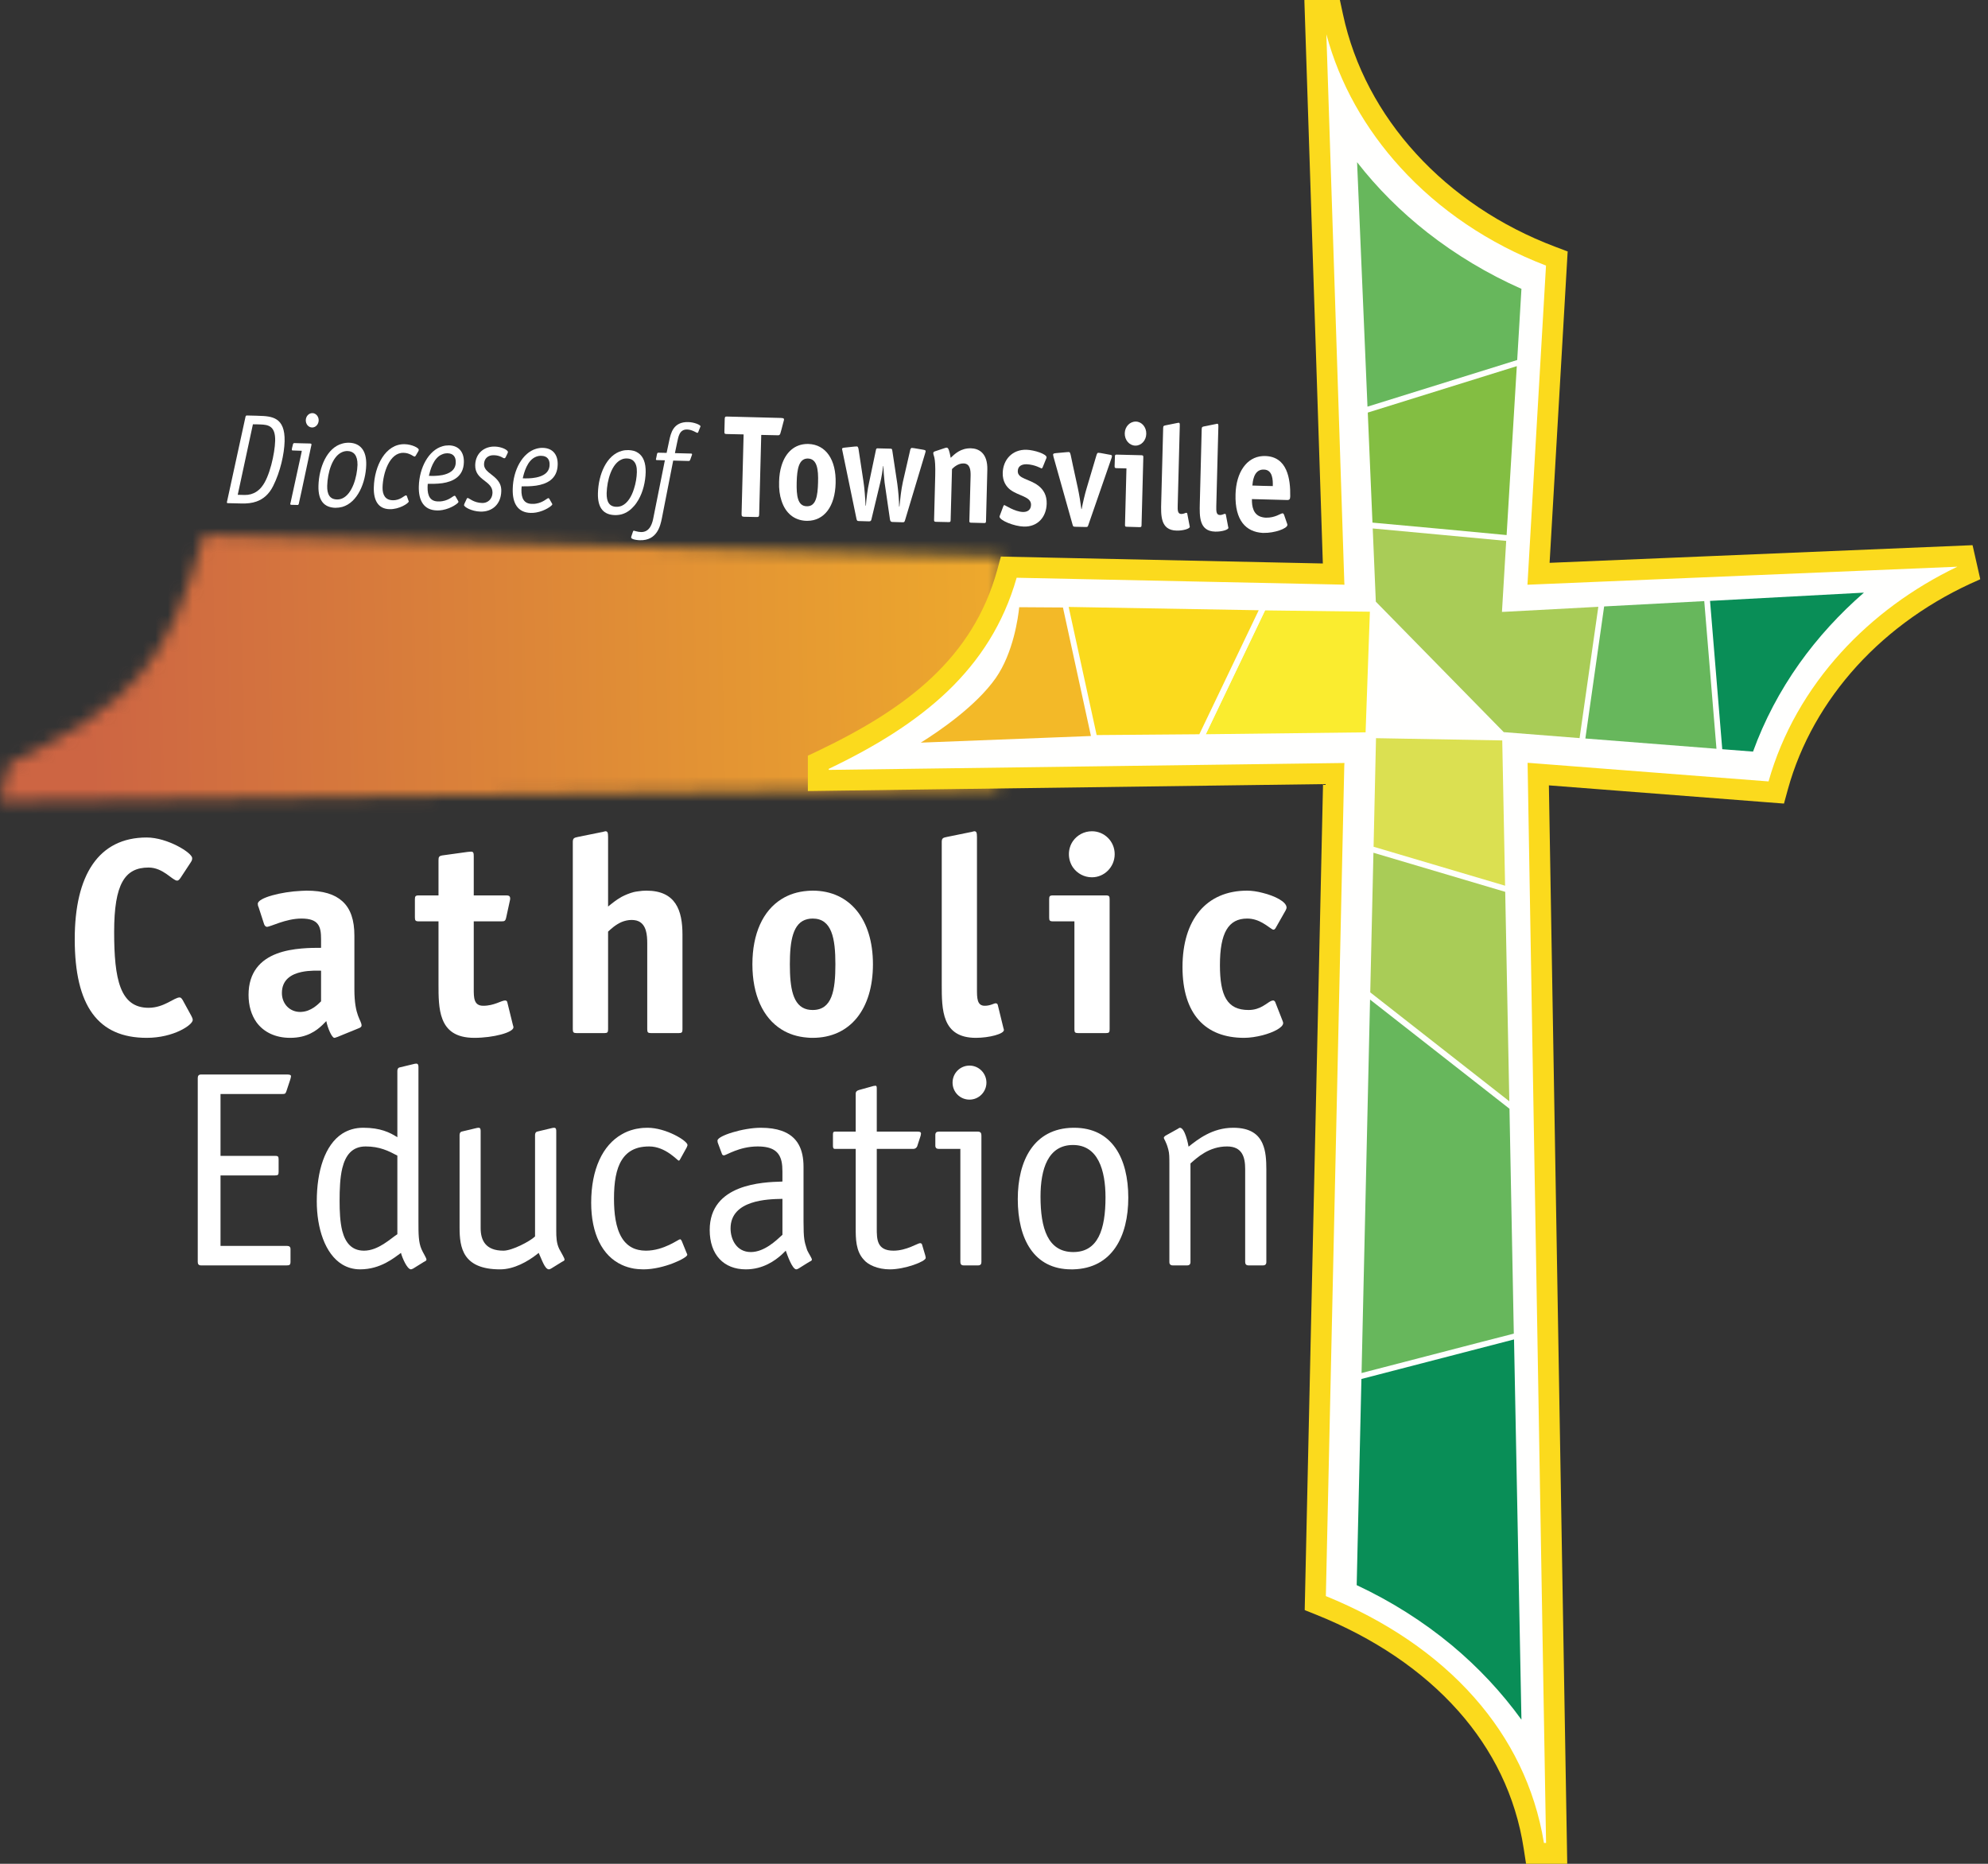 <svg width="160" height="150" viewBox="0 0 160 150" fill="none" xmlns="http://www.w3.org/2000/svg">
<rect x="0" y="0" width="160" height="150" fill="#333333" stroke="none"/>
<g id="CEO_Logo_FC_RGB">
<g id="Group 3">
<mask id="mask0_2903_8620" style="mask-type:luminance" maskUnits="userSpaceOnUse" x="0" y="43" width="81" height="22">
<path id="Clip 2" fill-rule="evenodd" clip-rule="evenodd" d="M16.405 43.059C21.79 43.2 58.108 44.171 80.327 44.77L80.652 44.796L80.286 63.461L0 64.473V64.371L0.726 61.471C11.015 56.569 13.564 53.128 16.321 43.357L16.405 43.059Z" fill="white"/>
</mask>
<g mask="url(#mask0_2903_8620)">
<path id="Fill 1" fill-rule="evenodd" clip-rule="evenodd" d="M0 150H159.375V0H0V150Z" fill="url(#paint0_linear_2903_8620)"/>
</g>
</g>
<path id="Fill 4" fill-rule="evenodd" clip-rule="evenodd" d="M107.86 0.103L108.086 1.151C108.977 5.325 111.033 9.156 113.96 12.358C116.911 15.592 120.747 18.193 125.175 19.862L126.082 20.205L126.175 20.239L126.164 20.33L124.716 45.297L158.651 43.881L158.75 43.874L158.779 43.969L159.355 46.514L159.375 46.614L159.278 46.665C155.437 48.326 152.09 50.705 149.448 53.602C146.832 56.477 144.91 59.848 143.896 63.516L143.607 64.572L143.583 64.669L143.479 64.665L124.659 63.207L126.134 149.88V150H122.822L122.806 149.901L122.632 148.774C121.984 144.538 120.137 140.816 117.37 137.702C114.46 134.426 110.55 131.806 105.938 129.955L105.084 129.614L105.008 129.578V129.496L106.481 63.106L65.149 63.661H65.019V60.813L65.097 60.781L65.846 60.427C69.435 58.711 72.56 56.834 75.025 54.501C77.483 52.17 79.291 49.392 80.259 45.873L80.529 44.887L80.557 44.792L80.652 44.796L106.466 45.349L104.983 0.134L104.982 0H107.838L107.86 0.103Z" fill="#FBDA1D"/>
<path id="Fill 6" fill-rule="evenodd" clip-rule="evenodd" d="M112.699 13.467C109.882 10.373 107.817 6.74 106.75 2.759L108.191 46.81L108.205 47.06L107.956 47.049L81.823 46.497C80.764 50.208 78.845 53.161 76.257 55.64C73.665 58.112 70.417 60.101 66.699 61.879V61.962L107.956 61.409L108.205 61.406L108.191 61.644L106.709 128.454C111.484 130.398 115.605 133.153 118.677 136.643C121.564 139.918 123.528 143.833 124.261 148.32H124.432L122.949 61.644L122.945 61.394L123.201 61.409L142.338 62.889C143.428 59.027 145.455 55.497 148.19 52.496C150.746 49.689 153.918 47.342 157.535 45.609L123.194 47.049L122.933 47.06L122.949 46.806L124.427 21.373C119.821 19.612 115.799 16.878 112.699 13.467Z" fill="#FFFFFE"/>
<path id="Fill 7" fill-rule="evenodd" clip-rule="evenodd" d="M78.697 91.074H75.548C75.369 91.074 75.278 91.164 75.278 91.344V92.197C75.278 92.376 75.369 92.464 75.548 92.464H77.292V101.57C77.292 101.749 77.381 101.84 77.558 101.84H78.721C78.903 101.84 78.987 101.749 78.987 101.57V91.412C78.987 91.215 78.948 91.074 78.697 91.074Z" fill="white"/>
<path id="Fill 8" fill-rule="evenodd" clip-rule="evenodd" d="M31.981 99.331C31.449 99.665 30.458 100.655 29.296 100.655C28.288 100.655 27.789 99.987 27.549 99.074C27.365 98.35 27.332 97.47 27.332 96.637C27.332 95.71 27.365 94.777 27.549 94.016C27.804 92.985 28.329 92.267 29.431 92.267C30.555 92.267 31.266 92.623 31.981 93.005V99.331ZM33.678 98.296V85.896C33.678 85.778 33.678 85.6 33.499 85.6C33.341 85.625 33.409 85.6 33.232 85.65L32.134 85.914C32.05 85.94 31.981 86.028 31.981 86.183V91.526C31.376 91.14 30.618 90.762 29.234 90.762C28.582 90.762 28.026 90.932 27.549 91.234C26.139 92.144 25.495 94.266 25.495 96.684C25.495 98.833 26.155 100.924 27.549 101.767C27.965 102.016 28.442 102.158 28.985 102.158C30.641 102.158 31.734 101.216 32.271 100.834C32.359 101.195 32.762 102.158 33.078 102.158C33.115 102.158 33.165 102.134 33.258 102.091L34.127 101.551C34.216 101.508 34.323 101.462 34.323 101.374C34.323 101.237 34.034 100.808 33.926 100.542C33.678 99.979 33.678 99.309 33.678 98.296Z" fill="white"/>
<path id="Fill 9" fill-rule="evenodd" clip-rule="evenodd" d="M86.382 100.766H86.359C84.325 100.75 83.744 98.85 83.744 96.302C83.744 94.083 84.348 92.15 86.359 92.15C88.37 92.15 88.974 94.173 88.974 96.368C88.974 98.951 88.37 100.766 86.382 100.766ZM86.449 90.763C86.418 90.763 86.392 90.763 86.359 90.763C83.186 90.812 81.914 93.433 81.914 96.501C81.914 99.709 83.208 102.159 86.225 102.159C86.275 102.159 86.319 102.159 86.359 102.159C89.524 102.086 90.808 99.487 90.808 96.39C90.808 93.231 89.508 90.763 86.449 90.763Z" fill="white"/>
<path id="Fill 10" fill-rule="evenodd" clip-rule="evenodd" d="M25.84 80.588C25.58 80.847 25.035 81.394 24.265 81.437C24.232 81.442 24.195 81.442 24.161 81.442C23.315 81.442 22.688 80.789 22.688 79.917C22.688 78.832 23.467 78.397 24.265 78.227C24.92 78.085 25.588 78.121 25.84 78.121V80.588ZM26.261 82.178C26.372 82.745 26.711 83.526 26.908 83.526C26.996 83.526 27.113 83.458 27.2 83.438L27.549 83.294L28.895 82.745C29.012 82.698 29.1 82.63 29.1 82.539C29.1 82.093 28.522 81.802 28.522 79.623V75.294C28.522 74.069 28.227 73.132 27.549 72.529C26.935 71.972 26.01 71.68 24.674 71.68C24.543 71.68 24.403 71.69 24.265 71.696C22.622 71.767 20.748 72.26 20.748 72.738C20.748 72.828 20.764 72.916 20.811 73.006L21.254 74.372C21.28 74.461 21.369 74.592 21.483 74.592C21.771 74.592 23 73.926 24.251 73.926H24.265C25.661 73.926 25.84 74.574 25.84 75.58V76.281C25.414 76.281 24.867 76.281 24.265 76.336C22.969 76.448 21.467 76.8 20.637 77.927C20.25 78.453 20.004 79.146 20.004 80.07C20.004 80.945 20.233 81.689 20.637 82.265C21.215 83.063 22.156 83.526 23.354 83.526C23.695 83.526 23.993 83.49 24.265 83.43C25.331 83.185 25.907 82.539 26.261 82.178Z" fill="white"/>
<path id="Fill 11" fill-rule="evenodd" clip-rule="evenodd" d="M41.325 82.676C41.325 82.607 41.308 82.607 41.281 82.497L40.828 80.656C40.812 80.568 40.746 80.519 40.654 80.519C40.344 80.519 39.782 80.945 38.892 80.945C38.129 80.945 38.129 80.295 38.129 79.575V74.151H40.344C40.61 74.151 40.682 74.128 40.746 73.814L41.034 72.493C41.06 72.398 41.06 72.357 41.06 72.312C41.06 72.063 40.881 72.063 40.682 72.063H38.129V68.93C38.129 68.653 38.108 68.541 37.909 68.541C37.773 68.541 37.683 68.566 37.613 68.566L35.644 68.838L35.606 68.844C35.336 68.888 35.292 68.966 35.292 69.237V72.063H33.706C33.438 72.063 33.392 72.132 33.392 72.378V73.833C33.392 74.08 33.438 74.151 33.706 74.151H35.292V79.196C35.292 80.178 35.292 81.208 35.606 82.016C35.947 82.904 36.661 83.526 38.175 83.526C39.694 83.526 41.325 83.097 41.325 82.676Z" fill="white"/>
<path id="Fill 12" fill-rule="evenodd" clip-rule="evenodd" d="M91.421 33.929C90.937 33.917 90.537 34.333 90.523 34.864C90.507 35.404 90.884 35.853 91.368 35.864C91.845 35.879 92.246 35.456 92.255 34.917C92.27 34.379 91.894 33.938 91.421 33.929Z" fill="white"/>
<path id="Fill 13" fill-rule="evenodd" clip-rule="evenodd" d="M20.355 34.148L20.637 34.15L20.95 34.16C21.583 34.181 22.175 34.27 22.146 35.485C22.118 36.478 21.701 38.395 21.078 39.158C20.961 39.322 20.805 39.46 20.637 39.571C20.366 39.751 20.042 39.842 19.691 39.836L19.133 39.822L20.355 34.148ZM18.332 40.494L19.438 40.521C19.875 40.531 20.279 40.492 20.637 40.364C21.189 40.168 21.646 39.786 21.981 39.12C22.562 37.967 22.878 36.532 22.906 35.517C22.954 33.561 21.871 33.493 20.8 33.464L20.637 33.457L19.873 33.439C19.819 33.439 19.782 33.454 19.76 33.539L18.261 40.419C18.261 40.475 18.286 40.494 18.332 40.494Z" fill="white"/>
<path id="Fill 14" fill-rule="evenodd" clip-rule="evenodd" d="M14.71 80.498C14.616 80.342 14.551 80.275 14.458 80.275C14.015 80.275 13.208 81.108 11.958 81.108C9.657 81.108 9.187 78.815 9.187 75.001C9.187 71.144 10.042 69.82 11.958 69.82C13.142 69.82 13.879 70.873 14.259 70.873C14.355 70.873 14.44 70.785 14.532 70.65L15.357 69.394C15.466 69.237 15.466 69.145 15.466 69.059C15.466 68.635 13.478 67.402 11.806 67.402C7.935 67.402 6.015 70.425 6.015 75.58C6.015 80.968 7.894 83.526 11.806 83.526C13.993 83.526 15.511 82.478 15.511 82.093C15.511 81.98 15.466 81.891 15.399 81.758L14.71 80.498Z" fill="white"/>
<path id="Fill 15" fill-rule="evenodd" clip-rule="evenodd" d="M91.875 36.638L89.88 36.588C89.758 36.587 89.732 36.619 89.732 36.743L89.707 37.51C89.705 37.635 89.722 37.67 89.851 37.678L90.66 37.696L90.543 42.228C90.538 42.359 90.562 42.394 90.683 42.394L91.724 42.425C91.85 42.425 91.871 42.394 91.875 42.261L92.017 36.806C92.021 36.677 92 36.648 91.875 36.638Z" fill="white"/>
<path id="Fill 16" fill-rule="evenodd" clip-rule="evenodd" d="M20.637 88.046H22.712C22.907 88.046 22.972 88.046 23.043 87.844L23.355 86.903C23.381 86.812 23.422 86.675 23.422 86.616C23.422 86.545 23.381 86.477 23.134 86.477H16.18C16.004 86.477 15.916 86.571 15.916 86.751V101.571C15.916 101.749 16.004 101.84 16.18 101.84H23.066C23.313 101.84 23.381 101.797 23.381 101.527V100.52C23.381 100.361 23.29 100.272 23.113 100.272H17.748V94.599H22.13C22.374 94.599 22.424 94.549 22.424 94.304V93.316C22.424 93.07 22.374 93.024 22.13 93.024H17.748V88.046H20.637Z" fill="white"/>
<path id="Fill 17" fill-rule="evenodd" clip-rule="evenodd" d="M44.769 99.035V91.053C44.769 90.94 44.769 90.763 44.603 90.763C44.454 90.778 44.519 90.763 44.341 90.807L43.222 91.074C43.198 91.084 43.174 91.094 43.151 91.11C43.104 91.157 43.062 91.234 43.062 91.344V99.511C42.641 99.913 41.215 100.655 40.517 100.655C39.065 100.655 38.684 99.804 38.684 98.837V91.053C38.684 90.94 38.684 90.763 38.529 90.763C38.375 90.778 38.441 90.763 38.262 90.807L37.144 91.074C37.058 91.101 36.988 91.19 36.988 91.344V98.793C36.988 100.403 37.236 102.159 40.249 102.159C41.395 102.159 42.494 101.499 43.151 100.995C43.23 100.939 43.301 100.883 43.355 100.834C43.601 101.348 43.844 102.159 44.182 102.159C44.224 102.159 44.272 102.135 44.361 102.091L45.234 101.551C45.322 101.508 45.437 101.462 45.437 101.374C45.437 101.237 45.148 100.789 45.011 100.52C44.781 100.049 44.769 99.558 44.769 99.035Z" fill="white"/>
<path id="Fill 18" fill-rule="evenodd" clip-rule="evenodd" d="M74.214 100.182C74.214 100.118 74.144 100.049 74.053 100.049C73.857 100.049 72.964 100.655 71.91 100.655C70.565 100.655 70.565 99.736 70.565 98.837V92.464H73.517C73.652 92.464 73.762 92.376 73.814 92.267L74.1 91.391C74.1 91.32 74.126 91.278 74.126 91.234C74.126 91.101 74.012 91.074 73.876 91.074H70.565V87.622C70.565 87.491 70.565 87.379 70.453 87.379C70.417 87.379 70.368 87.4 70.302 87.4L69.119 87.729C68.955 87.78 68.87 87.866 68.87 88.001V91.074H67.197C67.038 91.074 67.038 91.191 67.038 91.344V92.197C67.038 92.31 67.038 92.464 67.197 92.464H68.87V98.837C68.87 99.666 68.87 100.68 69.515 101.374C69.857 101.797 70.657 102.159 71.618 102.159C72.826 102.159 74.505 101.527 74.505 101.237C74.505 101.169 74.481 101.101 74.462 101.015L74.214 100.182Z" fill="white"/>
<path id="Fill 19" fill-rule="evenodd" clip-rule="evenodd" d="M48.94 82.83V74.977C49.14 74.797 49.528 74.416 50.045 74.198C50.277 74.105 50.548 74.038 50.841 74.038C50.907 74.038 50.966 74.045 51.023 74.049C51.162 74.064 51.279 74.091 51.38 74.139C52.018 74.424 52.092 75.23 52.092 75.922V82.83C52.092 83.08 52.141 83.145 52.401 83.145H54.619C54.884 83.145 54.927 83.08 54.927 82.83V75.222C54.927 73.277 54.392 71.68 52.023 71.68C51.799 71.68 51.58 71.7 51.38 71.731C51.258 71.744 51.141 71.767 51.023 71.79C50.655 71.886 50.329 72.022 50.045 72.171C49.58 72.428 49.228 72.726 48.94 72.96V67.373C48.94 66.996 48.897 66.9 48.719 66.9C48.673 66.9 48.471 66.973 48.407 66.973L46.524 67.355C46.256 67.42 46.101 67.42 46.101 67.758V82.83C46.101 83.08 46.152 83.145 46.417 83.145H48.628C48.897 83.145 48.94 83.08 48.94 82.83Z" fill="white"/>
<path id="Fill 20" fill-rule="evenodd" clip-rule="evenodd" d="M65.406 81.285C65.254 81.285 65.111 81.269 64.977 81.24C63.795 80.963 63.57 79.486 63.57 77.604C63.57 75.726 63.809 74.248 64.977 73.975C65.111 73.942 65.254 73.926 65.406 73.926C66.95 73.926 67.235 75.521 67.235 77.604C67.235 79.713 66.97 81.285 65.406 81.285ZM70.257 77.604C70.257 73.994 68.4 71.68 65.406 71.68C65.261 71.68 65.119 71.69 64.978 71.7C64.192 71.761 63.496 71.985 62.9 72.36C61.403 73.294 60.555 75.144 60.555 77.604C60.555 80.06 61.403 81.918 62.9 82.851C63.496 83.225 64.192 83.447 64.978 83.507C65.119 83.522 65.261 83.526 65.406 83.526C68.422 83.526 70.257 81.217 70.257 77.604Z" fill="white"/>
<path id="Fill 21" fill-rule="evenodd" clip-rule="evenodd" d="M76.357 42.019C76.486 42.019 76.505 41.984 76.51 41.862L76.62 37.75C76.752 37.612 77.111 37.285 77.548 37.297C78.087 37.308 78.125 37.851 78.117 38.294L78.018 41.903C78.01 42.033 78.038 42.067 78.162 42.067L79.202 42.094C79.329 42.1 79.35 42.067 79.357 41.935L79.463 37.822C79.501 36.404 78.717 36.094 78.147 36.08C77.31 36.058 76.828 36.548 76.514 36.845C76.412 36.289 76.338 36.035 76.2 36.027C76.157 36.027 76.108 36.035 76.038 36.06L75.233 36.329C75.162 36.353 75.114 36.397 75.114 36.457C75.11 36.724 75.312 36.636 75.269 38.289L75.178 41.825C75.173 41.948 75.191 41.987 75.317 41.996L76.357 42.019Z" fill="white"/>
<path id="Fill 22" fill-rule="evenodd" clip-rule="evenodd" d="M78.029 85.76C77.27 85.76 76.665 86.371 76.665 87.13C76.665 87.892 77.27 88.498 78.029 88.498C78.792 88.498 79.391 87.867 79.391 87.13C79.391 86.388 78.792 85.76 78.029 85.76Z" fill="white"/>
<path id="Fill 23" fill-rule="evenodd" clip-rule="evenodd" d="M62.973 99.378C62.952 99.396 62.923 99.419 62.9 99.443C62.483 99.823 61.516 100.766 60.429 100.766C59.285 100.766 58.798 99.755 58.798 98.866C58.798 96.559 61.834 96.508 62.9 96.487L62.973 96.485V99.378ZM64.939 100.542C64.738 99.913 64.67 99.709 64.67 98.296V93.904C64.67 92.504 64.192 91.452 62.9 91.004C62.445 90.846 61.899 90.763 61.231 90.763C59.8 90.763 57.746 91.412 57.746 91.794C57.746 91.908 57.762 91.977 57.813 92.083L58.106 92.873C58.121 92.934 58.192 92.985 58.259 92.985C58.455 92.985 59.487 92.267 60.98 92.267C62.2 92.267 62.722 92.689 62.9 93.471C62.952 93.706 62.972 93.979 62.972 94.285V95.09L62.9 95.095C61.427 95.141 57.119 95.265 57.119 98.992C57.119 100.99 58.259 102.159 60.025 102.159C61.425 102.159 62.391 101.439 62.9 100.986C63.062 100.838 63.177 100.716 63.24 100.655C63.353 100.968 63.757 102.159 64.092 102.159C64.133 102.159 64.179 102.135 64.271 102.091L64.977 101.649L65.141 101.551C65.231 101.508 65.343 101.462 65.343 101.374C65.343 101.252 65.099 100.906 64.977 100.644C64.965 100.608 64.951 100.574 64.939 100.542Z" fill="white"/>
<path id="Fill 24" fill-rule="evenodd" clip-rule="evenodd" d="M51.023 92.493C51.141 92.44 51.257 92.404 51.38 92.367C51.641 92.301 51.926 92.267 52.25 92.267C53.567 92.267 54.532 93.41 54.621 93.41C54.688 93.41 54.712 93.345 54.752 93.277L55.271 92.34C55.288 92.267 55.332 92.22 55.332 92.15C55.332 91.817 53.614 90.763 52.117 90.763C51.868 90.763 51.617 90.778 51.38 90.824C51.261 90.836 51.149 90.862 51.023 90.894C50.675 90.98 50.344 91.114 50.045 91.29C48.504 92.161 47.58 94.105 47.58 96.797C47.58 99.272 48.462 101.07 50.045 101.797C50.344 101.938 50.675 102.037 51.023 102.099C51.149 102.112 51.261 102.135 51.38 102.141C51.514 102.151 51.645 102.159 51.781 102.159C53.434 102.159 55.314 101.237 55.314 100.99C55.314 100.924 55.271 100.883 55.248 100.809L54.867 99.87C54.82 99.804 54.798 99.736 54.733 99.736C54.599 99.736 53.434 100.655 51.982 100.655C51.764 100.655 51.568 100.632 51.38 100.59C51.257 100.563 51.141 100.527 51.023 100.481C50.602 100.301 50.277 100.001 50.045 99.616C49.544 98.798 49.416 97.614 49.416 96.464C49.416 95.148 49.583 94.083 50.045 93.354C50.288 92.965 50.607 92.68 51.023 92.493Z" fill="white"/>
<path id="Fill 25" fill-rule="evenodd" clip-rule="evenodd" d="M55.4 33.969C54.17 33.934 53.987 34.886 53.862 35.461L53.651 36.449L53.001 36.433C52.917 36.433 52.897 36.464 52.874 36.558L52.827 36.803C52.791 36.946 52.791 36.946 52.791 36.967C52.789 37.008 52.816 37.028 52.865 37.028L53.511 37.046L52.592 41.64C52.521 42.019 52.349 42.839 51.588 42.82C51.517 42.813 51.445 42.806 51.38 42.799C51.219 42.77 51.08 42.724 51.023 42.712L51.018 42.708C50.981 42.708 50.959 42.737 50.947 42.77L50.806 43.19C50.803 43.212 50.798 43.245 50.798 43.263C50.798 43.327 50.895 43.373 51.023 43.413C51.134 43.445 51.261 43.462 51.38 43.472C51.421 43.472 51.465 43.472 51.497 43.478C52.892 43.518 53.149 42.307 53.272 41.702L54.181 37.068L55.434 37.101C55.499 37.101 55.518 37.071 55.559 36.98L55.648 36.729C55.699 36.588 55.699 36.588 55.699 36.565C55.699 36.522 55.673 36.503 55.628 36.503L54.32 36.468L54.507 35.57C54.597 35.192 54.66 34.547 55.305 34.566C55.716 34.578 56.04 34.834 56.128 34.837C56.153 34.837 56.181 34.808 56.191 34.786L56.368 34.342C56.368 34.342 56.38 34.327 56.38 34.314C56.384 34.191 55.858 33.979 55.4 33.969Z" fill="white"/>
<path id="Fill 26" fill-rule="evenodd" clip-rule="evenodd" d="M80.304 80.88C80.286 80.789 80.217 80.746 80.126 80.746C79.999 80.746 79.708 80.945 79.253 80.945C78.629 80.945 78.629 80.316 78.629 79.597V67.373C78.629 66.996 78.583 66.9 78.407 66.9C78.359 66.9 78.162 66.973 78.095 66.973L76.22 67.355C75.945 67.42 75.794 67.42 75.794 67.758V79.196C75.794 81.262 75.794 83.526 78.539 83.526C79.611 83.526 80.798 83.213 80.798 82.895C80.798 82.83 80.777 82.83 80.754 82.718L80.304 80.88Z" fill="white"/>
<path id="Fill 27" fill-rule="evenodd" clip-rule="evenodd" d="M23.456 40.629L23.952 40.64C24.041 40.644 24.055 40.527 24.071 40.434L24.265 39.555L25.014 36.037C25.034 35.929 25.064 35.843 25.068 35.782C25.068 35.709 25.048 35.7 24.92 35.692L24.265 35.677L23.684 35.66C23.622 35.66 23.595 35.7 23.575 35.774L23.494 36.102C23.491 36.141 23.488 36.16 23.488 36.184C23.488 36.23 23.494 36.254 23.562 36.254L24.265 36.279H24.288L24.265 36.423L23.388 40.448C23.376 40.479 23.361 40.531 23.361 40.572C23.361 40.602 23.401 40.629 23.456 40.629Z" fill="white"/>
<path id="Fill 28" fill-rule="evenodd" clip-rule="evenodd" d="M64.12 38.806C64.147 37.742 64.298 36.928 64.977 36.903C64.993 36.903 65.013 36.903 65.029 36.903C65.757 36.928 65.874 37.757 65.839 38.847C65.809 39.923 65.671 40.733 64.977 40.744C64.966 40.744 64.945 40.744 64.93 40.744C64.192 40.733 64.092 39.893 64.12 38.806ZM62.704 38.768C62.683 39.349 62.752 39.869 62.9 40.304C63.221 41.296 63.917 41.885 64.9 41.917C64.928 41.917 64.958 41.917 64.977 41.917C66.35 41.912 67.211 40.733 67.254 38.887C67.307 37.004 66.468 35.774 65.062 35.73C65.032 35.73 65.008 35.73 64.977 35.73C63.967 35.739 63.232 36.389 62.9 37.473C62.779 37.858 62.714 38.289 62.704 38.768Z" fill="white"/>
<path id="Fill 29" fill-rule="evenodd" clip-rule="evenodd" d="M68.934 41.766C68.975 41.917 68.993 41.929 69.135 41.935L69.951 41.959C70.088 41.961 70.118 41.885 70.139 41.781L70.85 38.818C70.942 38.442 71.044 37.835 71.073 37.51H71.094C71.108 37.835 71.149 38.45 71.194 38.828L71.629 41.818C71.656 41.929 71.683 42.002 71.82 42.008L72.639 42.033C72.773 42.033 72.792 42.019 72.841 41.867L74.443 36.532C74.465 36.435 74.5 36.36 74.5 36.314C74.503 36.23 74.429 36.219 74.269 36.187L73.563 36.068C73.532 36.06 73.432 36.05 73.392 36.05C73.304 36.044 73.261 36.16 73.242 36.279L72.664 38.795C72.527 39.432 72.455 40.113 72.389 40.769L72.364 40.766C72.364 40.259 72.288 39.442 72.218 38.934L71.82 36.296C71.795 36.122 71.785 36.109 71.621 36.108L70.69 36.085C70.534 36.078 70.52 36.087 70.488 36.261L69.938 38.877C69.836 39.304 69.709 40.255 69.691 40.695H69.665C69.633 40.048 69.579 39.29 69.487 38.707L69.101 36.166C69.085 36.05 69.044 35.935 68.975 35.931C68.93 35.931 68.821 35.938 68.792 35.938L68.003 36.022C67.846 36.044 67.77 36.05 67.77 36.135C67.781 36.195 67.796 36.275 67.816 36.36L68.934 41.766Z" fill="white"/>
<path id="Fill 30" fill-rule="evenodd" clip-rule="evenodd" d="M97.797 42.785C98.298 42.799 98.858 42.646 98.865 42.484C98.865 42.45 98.858 42.45 98.844 42.385L98.66 41.421C98.654 41.379 98.623 41.353 98.58 41.353C98.516 41.346 98.381 41.455 98.17 41.447C97.875 41.439 97.885 41.11 97.891 40.733L98.057 34.35C98.064 34.152 98.042 34.102 97.96 34.102C97.942 34.102 97.843 34.136 97.806 34.136L96.925 34.314C96.799 34.342 96.725 34.342 96.717 34.511L96.564 40.494C96.538 41.571 96.506 42.749 97.797 42.785Z" fill="white"/>
<path id="Fill 31" fill-rule="evenodd" clip-rule="evenodd" d="M58.474 34.931L59.848 34.961L59.685 41.332C59.678 41.546 59.718 41.583 59.9 41.59L60.875 41.61C61.053 41.618 61.099 41.583 61.1 41.373L61.267 35.002L62.569 35.03C62.654 35.039 62.771 35.039 62.812 34.858L62.9 34.547L63.06 33.934C63.083 33.853 63.094 33.831 63.099 33.772C63.101 33.679 63.06 33.648 62.9 33.642C62.885 33.639 62.858 33.639 62.841 33.636L58.511 33.524C58.367 33.518 58.333 33.551 58.328 33.715L58.302 34.722C58.293 34.895 58.328 34.925 58.474 34.931Z" fill="white"/>
<path id="Fill 32" fill-rule="evenodd" clip-rule="evenodd" d="M86.327 42.234C86.335 42.272 86.35 42.302 86.359 42.325C86.385 42.377 86.424 42.39 86.526 42.394L87.389 42.413C87.533 42.413 87.544 42.394 87.588 42.267L89.442 36.914C89.447 36.898 89.483 36.802 89.494 36.72C89.5 36.619 89.426 36.611 89.267 36.587L88.559 36.456C88.528 36.456 88.41 36.442 88.392 36.442C88.309 36.436 88.277 36.544 88.236 36.672L87.458 39.289C87.317 39.742 87.129 40.56 87.056 40.97H87.032C86.981 40.541 86.848 39.742 86.745 39.269L86.359 37.5L86.173 36.619C86.141 36.503 86.117 36.381 86.027 36.381C86.004 36.381 85.896 36.389 85.86 36.389L84.987 36.468C84.832 36.489 84.758 36.498 84.755 36.591C84.763 36.674 84.796 36.77 84.796 36.791L86.327 42.234Z" fill="white"/>
<path id="Fill 33" fill-rule="evenodd" clip-rule="evenodd" d="M87.882 66.9C87.252 66.9 86.697 67.208 86.359 67.683C86.153 67.978 86.028 68.346 86.028 68.743C86.028 69.145 86.153 69.517 86.359 69.816C86.697 70.294 87.252 70.605 87.882 70.605C88.885 70.605 89.713 69.775 89.713 68.743C89.713 67.71 88.885 66.9 87.882 66.9Z" fill="white"/>
<path id="Fill 34" fill-rule="evenodd" clip-rule="evenodd" d="M82.399 42.379C83.51 42.412 84.213 41.618 84.24 40.539C84.258 39.856 83.979 39.407 83.576 39.093C82.84 38.524 81.897 38.545 81.914 37.911C81.923 37.515 82.225 37.359 82.622 37.363C83.292 37.389 83.805 37.7 83.834 37.706C83.834 37.706 83.897 37.66 83.92 37.602L84.178 36.963C84.2 36.914 84.232 36.85 84.232 36.811C84.24 36.54 83.252 36.219 82.614 36.196C81.475 36.166 80.732 36.99 80.702 38.055C80.685 38.736 80.984 39.152 81.287 39.396C81.968 39.929 83.001 39.953 82.98 40.635C82.969 41.056 82.672 41.214 82.325 41.204C81.675 41.186 80.879 40.647 80.835 40.647C80.795 40.647 80.776 40.695 80.746 40.75L80.5 41.411C80.487 41.458 80.448 41.532 80.443 41.571C80.438 41.881 81.619 42.359 82.399 42.379Z" fill="white"/>
<path id="Fill 35" fill-rule="evenodd" clip-rule="evenodd" d="M50.045 36.971C50.173 36.914 50.312 36.893 50.473 36.898C50.693 36.903 50.889 36.976 51.023 37.137C51.183 37.312 51.269 37.597 51.257 38.001C51.246 38.413 51.17 38.898 51.023 39.342C50.836 39.954 50.509 40.498 50.045 40.705C49.915 40.76 49.764 40.791 49.606 40.787C49.027 40.774 48.813 40.374 48.825 39.69C48.854 38.657 49.224 37.303 50.045 36.971ZM49.481 41.455C49.677 41.458 49.862 41.439 50.045 41.388C50.429 41.279 50.757 41.041 51.023 40.733C51.16 40.581 51.274 40.408 51.38 40.231C51.751 39.588 51.947 38.777 51.966 38.01C51.982 37.243 51.768 36.736 51.38 36.464C51.274 36.389 51.16 36.329 51.023 36.289C50.897 36.254 50.752 36.23 50.59 36.223C50.401 36.22 50.215 36.237 50.045 36.287C48.806 36.619 48.161 38.199 48.123 39.692C48.089 40.924 48.615 41.432 49.481 41.455Z" fill="white"/>
<path id="Fill 36" fill-rule="evenodd" clip-rule="evenodd" d="M84.753 74.151H86.472V82.83C86.472 83.08 86.515 83.145 86.784 83.145H88.997C89.268 83.145 89.306 83.08 89.306 82.83V72.378C89.306 72.132 89.268 72.063 88.997 72.063H84.753C84.478 72.063 84.44 72.132 84.44 72.378V73.833C84.44 74.08 84.478 74.151 84.753 74.151Z" fill="white"/>
<path id="Fill 37" fill-rule="evenodd" clip-rule="evenodd" d="M102.438 39.12L101.615 39.102L100.795 39.076C100.825 38.762 100.893 37.854 101.615 37.792C101.646 37.792 101.682 37.786 101.721 37.792C102.438 37.805 102.451 38.643 102.438 39.12ZM101.818 36.701C101.751 36.701 101.682 36.701 101.616 36.705C100.327 36.79 99.486 38.019 99.439 39.791C99.382 41.895 100.286 42.806 101.616 42.888C101.646 42.888 101.678 42.888 101.71 42.888C102.541 42.907 103.6 42.551 103.614 42.247C103.614 42.198 103.6 42.157 103.58 42.115L103.337 41.408C103.318 41.362 103.273 41.311 103.226 41.311C103.078 41.307 102.635 41.681 101.882 41.663C101.784 41.659 101.703 41.649 101.616 41.628C100.862 41.475 100.746 40.758 100.759 40.167L101.616 40.189L103.588 40.242C103.786 40.248 103.832 40.172 103.841 39.954C103.868 38.54 103.606 36.743 101.818 36.701Z" fill="white"/>
<path id="Fill 38" fill-rule="evenodd" clip-rule="evenodd" d="M94.688 42.702C95.193 42.72 95.757 42.556 95.757 42.4C95.762 42.371 95.747 42.366 95.74 42.307L95.555 41.34C95.547 41.296 95.516 41.269 95.473 41.269C95.412 41.263 95.275 41.37 95.064 41.365C94.764 41.356 94.776 41.025 94.786 40.649L94.952 34.269C94.959 34.071 94.941 34.023 94.852 34.023C94.83 34.023 94.736 34.051 94.705 34.051L93.82 34.229C93.687 34.26 93.615 34.26 93.615 34.437L93.459 40.404C93.428 41.485 93.392 42.67 94.688 42.702Z" fill="white"/>
<path id="Fill 39" fill-rule="evenodd" clip-rule="evenodd" d="M31.349 40.979C32.14 41.001 32.893 40.498 32.899 40.356C32.899 40.323 32.87 40.296 32.87 40.276L32.741 39.91C32.726 39.877 32.7 39.869 32.67 39.869C32.55 39.863 32.214 40.281 31.603 40.259C31.017 40.248 30.777 39.836 30.789 39.225C30.821 38.05 31.357 36.412 32.48 36.443C32.749 36.449 32.907 36.516 33.096 36.606C33.188 36.649 33.292 36.739 33.373 36.743C33.409 36.743 33.438 36.705 33.471 36.653L33.642 36.36C33.675 36.323 33.703 36.254 33.703 36.195C33.708 36.05 33.165 35.766 32.571 35.748C31.017 35.714 30.134 37.5 30.086 39.213C30.054 40.291 30.453 40.957 31.349 40.979Z" fill="white"/>
<path id="Fill 40" fill-rule="evenodd" clip-rule="evenodd" d="M27.549 36.381C27.683 36.325 27.824 36.296 27.98 36.3C28.456 36.317 28.784 36.636 28.773 37.413C28.74 38.376 28.358 39.754 27.549 40.113C27.422 40.168 27.274 40.201 27.113 40.196C26.542 40.182 26.316 39.781 26.334 39.097C26.363 38.06 26.73 36.715 27.549 36.381ZM26.989 40.869C27.185 40.869 27.371 40.843 27.549 40.797C28.774 40.445 29.436 38.854 29.475 37.417C29.506 36.237 28.978 35.658 28.099 35.631C27.907 35.628 27.721 35.648 27.549 35.7C26.316 36.027 25.67 37.61 25.63 39.102C25.599 40.334 26.12 40.842 26.989 40.869Z" fill="white"/>
<path id="Fill 41" fill-rule="evenodd" clip-rule="evenodd" d="M25.118 34.404C25.395 34.41 25.637 34.16 25.648 33.84C25.661 33.528 25.424 33.25 25.147 33.248C24.852 33.243 24.619 33.501 24.611 33.811C24.602 34.136 24.823 34.398 25.118 34.404Z" fill="white"/>
<path id="Fill 42" fill-rule="evenodd" clip-rule="evenodd" d="M43.151 36.756C43.279 36.705 43.416 36.677 43.576 36.686C44.034 36.693 44.251 36.98 44.233 37.416C44.218 38.051 43.701 38.318 43.151 38.429C42.738 38.515 42.291 38.506 42.073 38.495C42.17 38.065 42.425 37.032 43.151 36.756ZM42.714 41.279C42.866 41.284 43.016 41.269 43.151 41.246C43.868 41.123 44.445 40.695 44.454 40.59C44.454 40.571 44.442 40.56 44.437 40.539L44.22 40.162C44.202 40.127 44.179 40.091 44.134 40.091C44.028 40.091 43.734 40.434 43.151 40.531C43.045 40.552 42.925 40.56 42.802 40.552C42.196 40.541 41.946 40.132 41.967 39.396C41.967 39.312 41.983 39.234 41.983 39.142C42.267 39.142 42.708 39.149 43.151 39.084C43.986 38.958 44.856 38.572 44.884 37.402C44.91 36.636 44.523 36.068 43.695 36.044C43.503 36.037 43.325 36.068 43.151 36.117C42.054 36.436 41.297 37.822 41.266 39.342C41.232 40.498 41.667 41.255 42.714 41.279Z" fill="white"/>
<path id="Fill 43" fill-rule="evenodd" clip-rule="evenodd" d="M38.67 41.174C39.618 41.2 40.317 40.582 40.344 39.538C40.359 39.106 40.213 38.822 39.962 38.553C39.577 38.129 38.94 37.904 38.957 37.348C38.968 36.903 39.276 36.619 39.757 36.636C40.266 36.649 40.487 36.879 40.572 36.879C40.641 36.889 40.67 36.845 40.7 36.792L40.857 36.464C40.864 36.446 40.869 36.414 40.879 36.382C40.881 36.213 40.38 35.954 39.829 35.94C39 35.917 38.273 36.449 38.246 37.427C38.217 38.698 39.664 38.657 39.638 39.667C39.622 40.184 39.233 40.498 38.804 40.481C38.113 40.462 37.757 40.084 37.645 40.079C37.606 40.079 37.572 40.108 37.546 40.182L37.384 40.527C37.378 40.561 37.347 40.602 37.347 40.649C37.343 40.797 37.947 41.155 38.67 41.174Z" fill="white"/>
<path id="Fill 44" fill-rule="evenodd" clip-rule="evenodd" d="M35.606 36.558C35.729 36.505 35.868 36.478 36.026 36.48C36.478 36.49 36.696 36.774 36.68 37.219C36.668 37.858 36.147 38.123 35.606 38.234C35.177 38.316 34.742 38.307 34.517 38.294C34.619 37.868 34.873 36.827 35.606 36.558ZM35.16 41.08C35.313 41.088 35.459 41.071 35.606 41.047C36.316 40.924 36.894 40.498 36.9 40.392C36.9 40.374 36.889 40.358 36.884 40.336L36.668 39.961C36.648 39.929 36.624 39.898 36.589 39.898C36.475 39.893 36.189 40.239 35.606 40.334C35.491 40.354 35.379 40.364 35.245 40.356C34.642 40.343 34.397 39.929 34.413 39.198C34.416 39.116 34.424 39.032 34.426 38.94C34.715 38.942 35.152 38.947 35.606 38.887C36.436 38.762 37.306 38.368 37.333 37.203C37.356 36.435 36.968 35.865 36.14 35.843C35.953 35.843 35.775 35.864 35.606 35.917C34.5 36.237 33.749 37.632 33.708 39.142C33.677 40.296 34.113 41.054 35.16 41.08Z" fill="white"/>
<path id="Fill 45" fill-rule="evenodd" clip-rule="evenodd" d="M101.616 71.858C101.183 71.744 100.742 71.68 100.376 71.68C97.064 71.68 95.171 74.037 95.171 77.832C95.171 81.62 97.018 83.526 100.127 83.526C100.595 83.526 101.128 83.443 101.616 83.318C102.514 83.082 103.273 82.686 103.273 82.338C103.273 82.268 103.231 82.178 103.208 82.113L102.629 80.634C102.588 80.568 102.541 80.519 102.474 80.519C102.242 80.519 101.995 80.776 101.616 80.985C101.335 81.143 100.97 81.285 100.484 81.285C98.758 81.285 98.184 80.135 98.184 77.671C98.184 75.09 98.855 73.926 100.376 73.926C100.862 73.926 101.286 74.086 101.616 74.276C102.066 74.528 102.367 74.822 102.494 74.822C102.568 74.822 102.611 74.758 102.653 74.711L103.481 73.251C103.497 73.187 103.547 73.12 103.547 73.047C103.547 72.57 102.599 72.099 101.616 71.858Z" fill="white"/>
<path id="Fill 46" fill-rule="evenodd" clip-rule="evenodd" d="M99.253 90.763C97.559 90.763 96.397 91.705 95.66 92.285C95.634 92.109 95.368 90.763 94.965 90.763C94.9 90.763 94.83 90.832 94.786 90.853L93.783 91.412C93.694 91.485 93.67 91.526 93.67 91.572C93.67 91.681 93.852 91.838 94.03 92.518C94.115 92.844 94.115 93.092 94.115 93.833V101.571C94.115 101.749 94.213 101.84 94.384 101.84H95.547C95.722 101.84 95.813 101.749 95.813 101.571V93.636C96.374 93.143 97.308 92.267 98.758 92.267C99.971 92.267 100.215 93.115 100.215 94.083V101.571C100.215 101.749 100.308 101.84 100.484 101.84H101.646C101.828 101.84 101.919 101.749 101.919 101.571V94.123C101.919 93.4 101.882 92.653 101.616 92.046C101.294 91.298 100.632 90.763 99.253 90.763Z" fill="white"/>
<path id="Fill 47" fill-rule="evenodd" clip-rule="evenodd" d="M122.45 138.401L121.853 107.798L109.571 110.981L109.19 127.572C111.974 128.876 114.554 130.509 116.849 132.415C118.976 134.188 120.856 136.197 122.45 138.401Z" fill="#098E57"/>
<path id="Fill 48" fill-rule="evenodd" clip-rule="evenodd" d="M110.745 59.409L110.55 68.147L121.134 71.282L120.905 59.59L110.745 59.409Z" fill="#DBE051"/>
<path id="Fill 49" fill-rule="evenodd" clip-rule="evenodd" d="M110.538 68.63L110.282 79.867L121.474 88.632L121.144 71.776L110.538 68.63Z" fill="#A9CC57"/>
<path id="Fill 50" fill-rule="evenodd" clip-rule="evenodd" d="M121.836 107.331L121.487 89.232L110.266 80.448L109.582 110.502L119.273 107.989L121.836 107.331Z" fill="#67B75C"/>
<path id="Fill 51" fill-rule="evenodd" clip-rule="evenodd" d="M110.252 49.23L101.816 49.125L97.047 59.092L109.907 58.939L110.252 49.23Z" fill="#FAEC2F"/>
<path id="Fill 52" fill-rule="evenodd" clip-rule="evenodd" d="M150.014 47.696L137.629 48.36L138.612 60.297L141.089 60.489C142.002 57.971 143.259 55.598 144.807 53.414C146.291 51.324 148.046 49.409 150.014 47.696Z" fill="#098E57"/>
<path id="Fill 53" fill-rule="evenodd" clip-rule="evenodd" d="M138.146 60.261L137.163 48.377L129.106 48.807L127.595 59.435L138.146 60.261Z" fill="#67B75C"/>
<path id="Fill 54" fill-rule="evenodd" clip-rule="evenodd" d="M115.833 43.027L110.481 42.531L110.73 48.422L121.027 58.924L121.144 58.932L127.129 59.403L128.637 48.836L121.14 49.236L120.882 49.246L121.223 43.531L115.833 43.027Z" fill="#A9CC57"/>
<path id="Fill 55" fill-rule="evenodd" clip-rule="evenodd" d="M122.077 29.468L110.083 33.205L110.46 42.06L115.874 42.556L121.257 43.062L122.077 29.468Z" fill="#83BE42"/>
<path id="Fill 56" fill-rule="evenodd" clip-rule="evenodd" d="M109.222 13.054L110.059 32.727L122.109 28.974L122.45 23.248C119.714 22.034 117.176 20.508 114.885 18.717C112.752 17.044 110.849 15.146 109.222 13.054Z" fill="#67B75C"/>
<path id="Fill 57" fill-rule="evenodd" clip-rule="evenodd" d="M93.322 59.59L87.421 59.634H87.238L87.198 59.447L84.837 48.651L84.78 48.362L85.076 48.365L93.322 48.513V48.978L85.359 48.841L87.606 59.161L93.322 59.12V59.59ZM96.674 59.56L93.322 59.59V59.12L96.526 59.093L101.305 49.113L93.322 48.978V48.513L101.671 48.658H102.035L101.879 48.988L96.884 59.422L96.824 59.56H96.674Z" fill="#FFFFFE"/>
<path id="Fill 58" fill-rule="evenodd" clip-rule="evenodd" d="M85.549 48.891L82.029 48.868C81.948 49.669 81.562 52.53 80.144 54.565C78.563 56.824 75.541 58.878 74.107 59.768L87.802 59.234L85.549 48.891Z" fill="#F3B928"/>
<path id="Fill 59" fill-rule="evenodd" clip-rule="evenodd" d="M88.262 59.159L96.526 59.093L101.305 49.113L86.009 48.848L88.262 59.159Z" fill="#FBDA1D"/>
</g>
<defs>
<linearGradient id="paint0_linear_2903_8620" x1="7.868" y1="92.421" x2="89.548" y2="90.806" gradientUnits="userSpaceOnUse">
<stop stop-color="#CD6543"/>
<stop offset="1" stop-color="#F1B12A"/>
</linearGradient>
</defs>
</svg>
